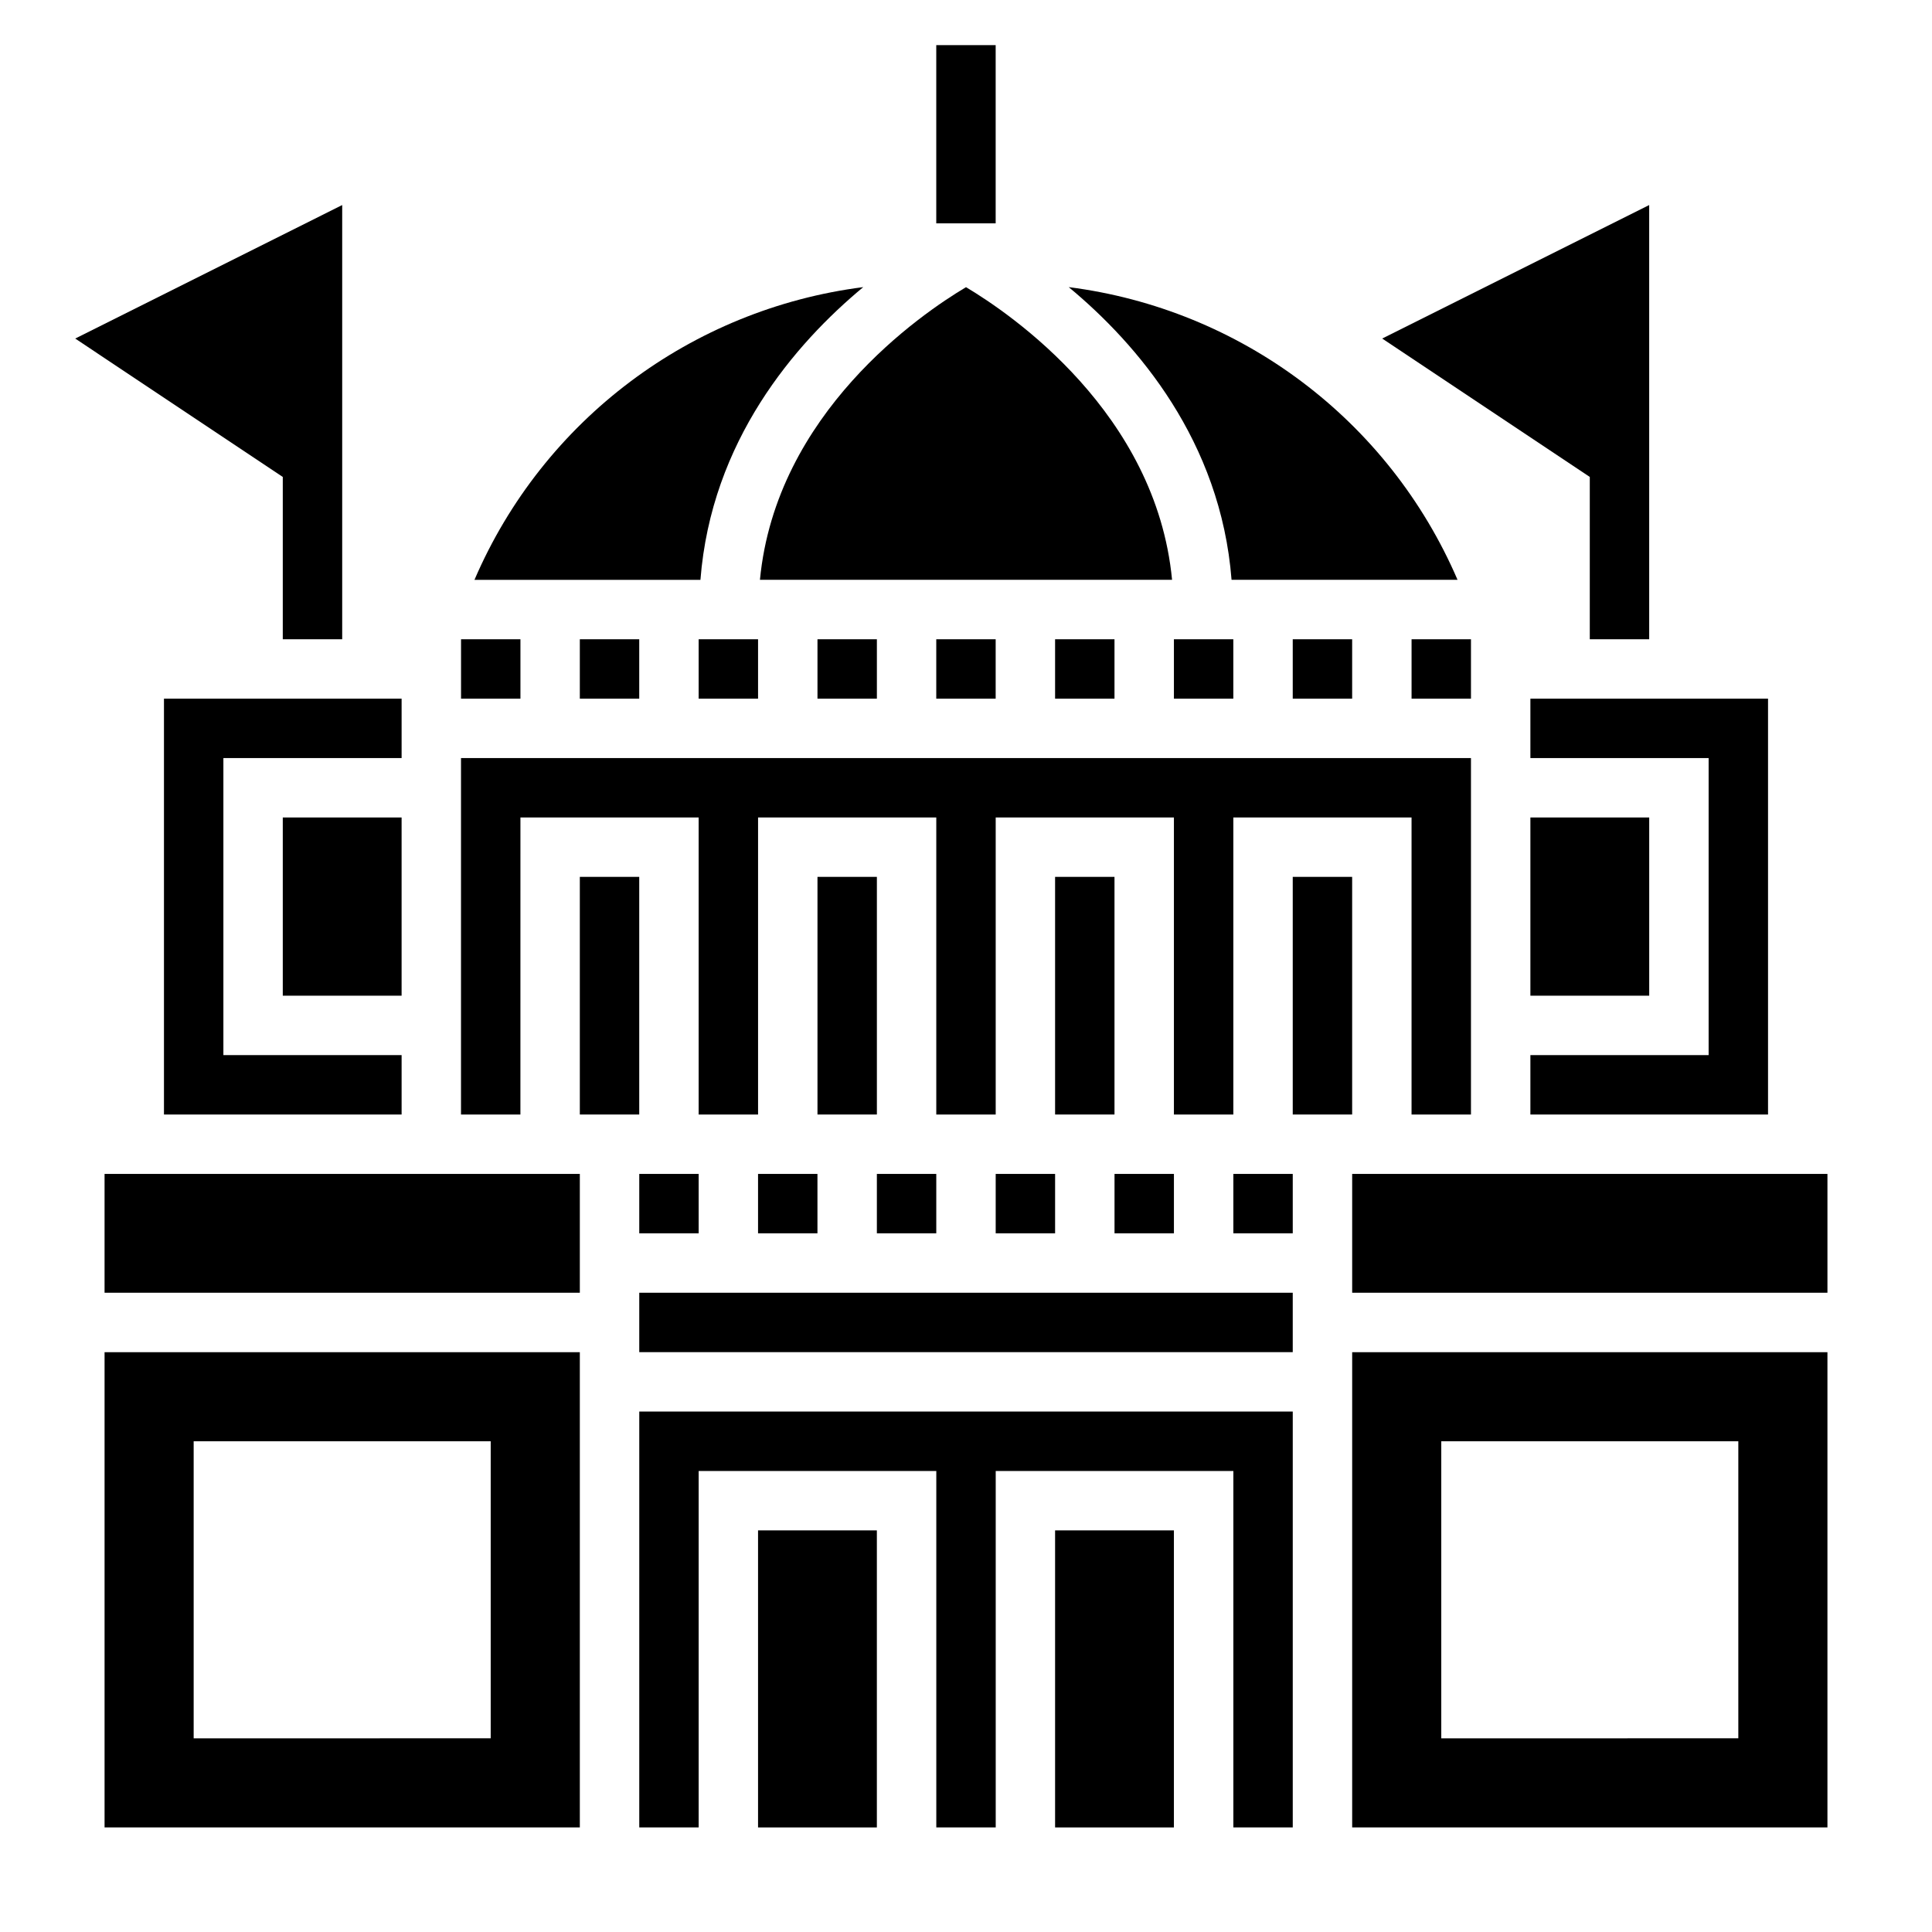 <?xml version="1.0" encoding="UTF-8"?>
<!-- Uploaded to: SVG Repo, www.svgrepo.com, Generator: SVG Repo Mixer Tools -->
<svg fill="#000000" width="800px" height="800px" version="1.1" viewBox="144 144 512 512" xmlns="http://www.w3.org/2000/svg">
 <g>
  <path d="m392.12 155.96h15.742v47.23h-15.742z"/>
  <path d="m218.94 313.41h15.746v-115.07l-70.754 35.379 55.008 36.676z"/>
  <path d="m565.31 313.41h15.742v-115.07l-70.754 35.379 55.012 36.676z"/>
  <path d="m266.18 313.41h15.742v15.742h-15.742z"/>
  <path d="m297.66 313.41h15.742v15.742h-15.742z"/>
  <path d="m329.15 313.41h15.742v15.742h-15.742z"/>
  <path d="m372.77 220.09c-45.523 5.812-84.789 35.148-103.03 77.574h59.883c2.867-36.812 25.02-62.539 43.148-77.574z"/>
  <path d="m423.61 376.38h15.742v62.977h-15.742z"/>
  <path d="m407.87 455.1h15.742v15.742h-15.742z"/>
  <path d="m376.38 455.1h15.742v15.742h-15.742z"/>
  <path d="m439.36 455.1h15.742v15.742h-15.742z"/>
  <path d="m281.92 360.64h47.23v78.723h15.746v-78.723h47.23v78.723h15.746v-78.723h47.23v78.723h15.746v-78.723h47.23v78.723h15.746v-94.465h-267.65v94.465h15.742z"/>
  <path d="m470.38 297.66h59.883c-18.246-42.422-57.504-71.762-103.04-77.57 18.133 15.031 40.285 40.758 43.152 77.57z"/>
  <path d="m549.57 360.64h31.488v47.23h-31.488z"/>
  <path d="m549.57 439.36h62.977v-110.21h-62.977v15.746h47.234v78.719h-47.234z"/>
  <path d="m486.59 313.41h15.742v15.742h-15.742z"/>
  <path d="m455.1 313.41h15.742v15.742h-15.742z"/>
  <path d="m392.12 313.41h15.742v15.742h-15.742z"/>
  <path d="m423.61 313.41h15.742v15.742h-15.742z"/>
  <path d="m360.64 313.41h15.742v15.742h-15.742z"/>
  <path d="m454.61 297.66c-4.234-44.25-42.746-70.492-54.609-77.555-11.871 7.055-50.375 33.305-54.609 77.555z"/>
  <path d="m518.08 313.41h15.742v15.742h-15.742z"/>
  <path d="m313.41 628.29h15.742v-94.465h62.977v94.465h15.746v-94.465h62.977v94.465h15.742v-110.21h-173.18z"/>
  <path d="m313.41 486.59h173.18v15.742h-173.18z"/>
  <path d="m344.89 549.57h31.488v78.719h-31.488z"/>
  <path d="m423.61 549.57h31.488v78.719h-31.488z"/>
  <path d="m470.85 455.1h15.742v15.742h-15.742z"/>
  <path d="m502.34 455.1h125.95v31.488h-125.95z"/>
  <path d="m502.34 628.29h125.95v-125.95h-125.95zm23.613-102.34h78.719v78.719l-78.719 0.004z"/>
  <path d="m486.59 376.38h15.742v62.977h-15.742z"/>
  <path d="m313.41 455.1h15.742v15.742h-15.742z"/>
  <path d="m218.94 360.64h31.488v47.23h-31.488z"/>
  <path d="m250.43 329.15h-62.977v110.21h62.977v-15.746h-47.23v-78.719h47.23z"/>
  <path d="m360.64 376.38h15.742v62.977h-15.742z"/>
  <path d="m344.89 455.1h15.742v15.742h-15.742z"/>
  <path d="m297.66 376.38h15.742v62.977h-15.742z"/>
  <path d="m171.71 628.29h125.95v-125.95h-125.95zm23.613-102.34h78.719v78.719l-78.719 0.004z"/>
  <path d="m171.71 455.1h125.95v31.488h-125.95z"/>
 </g>
</svg>